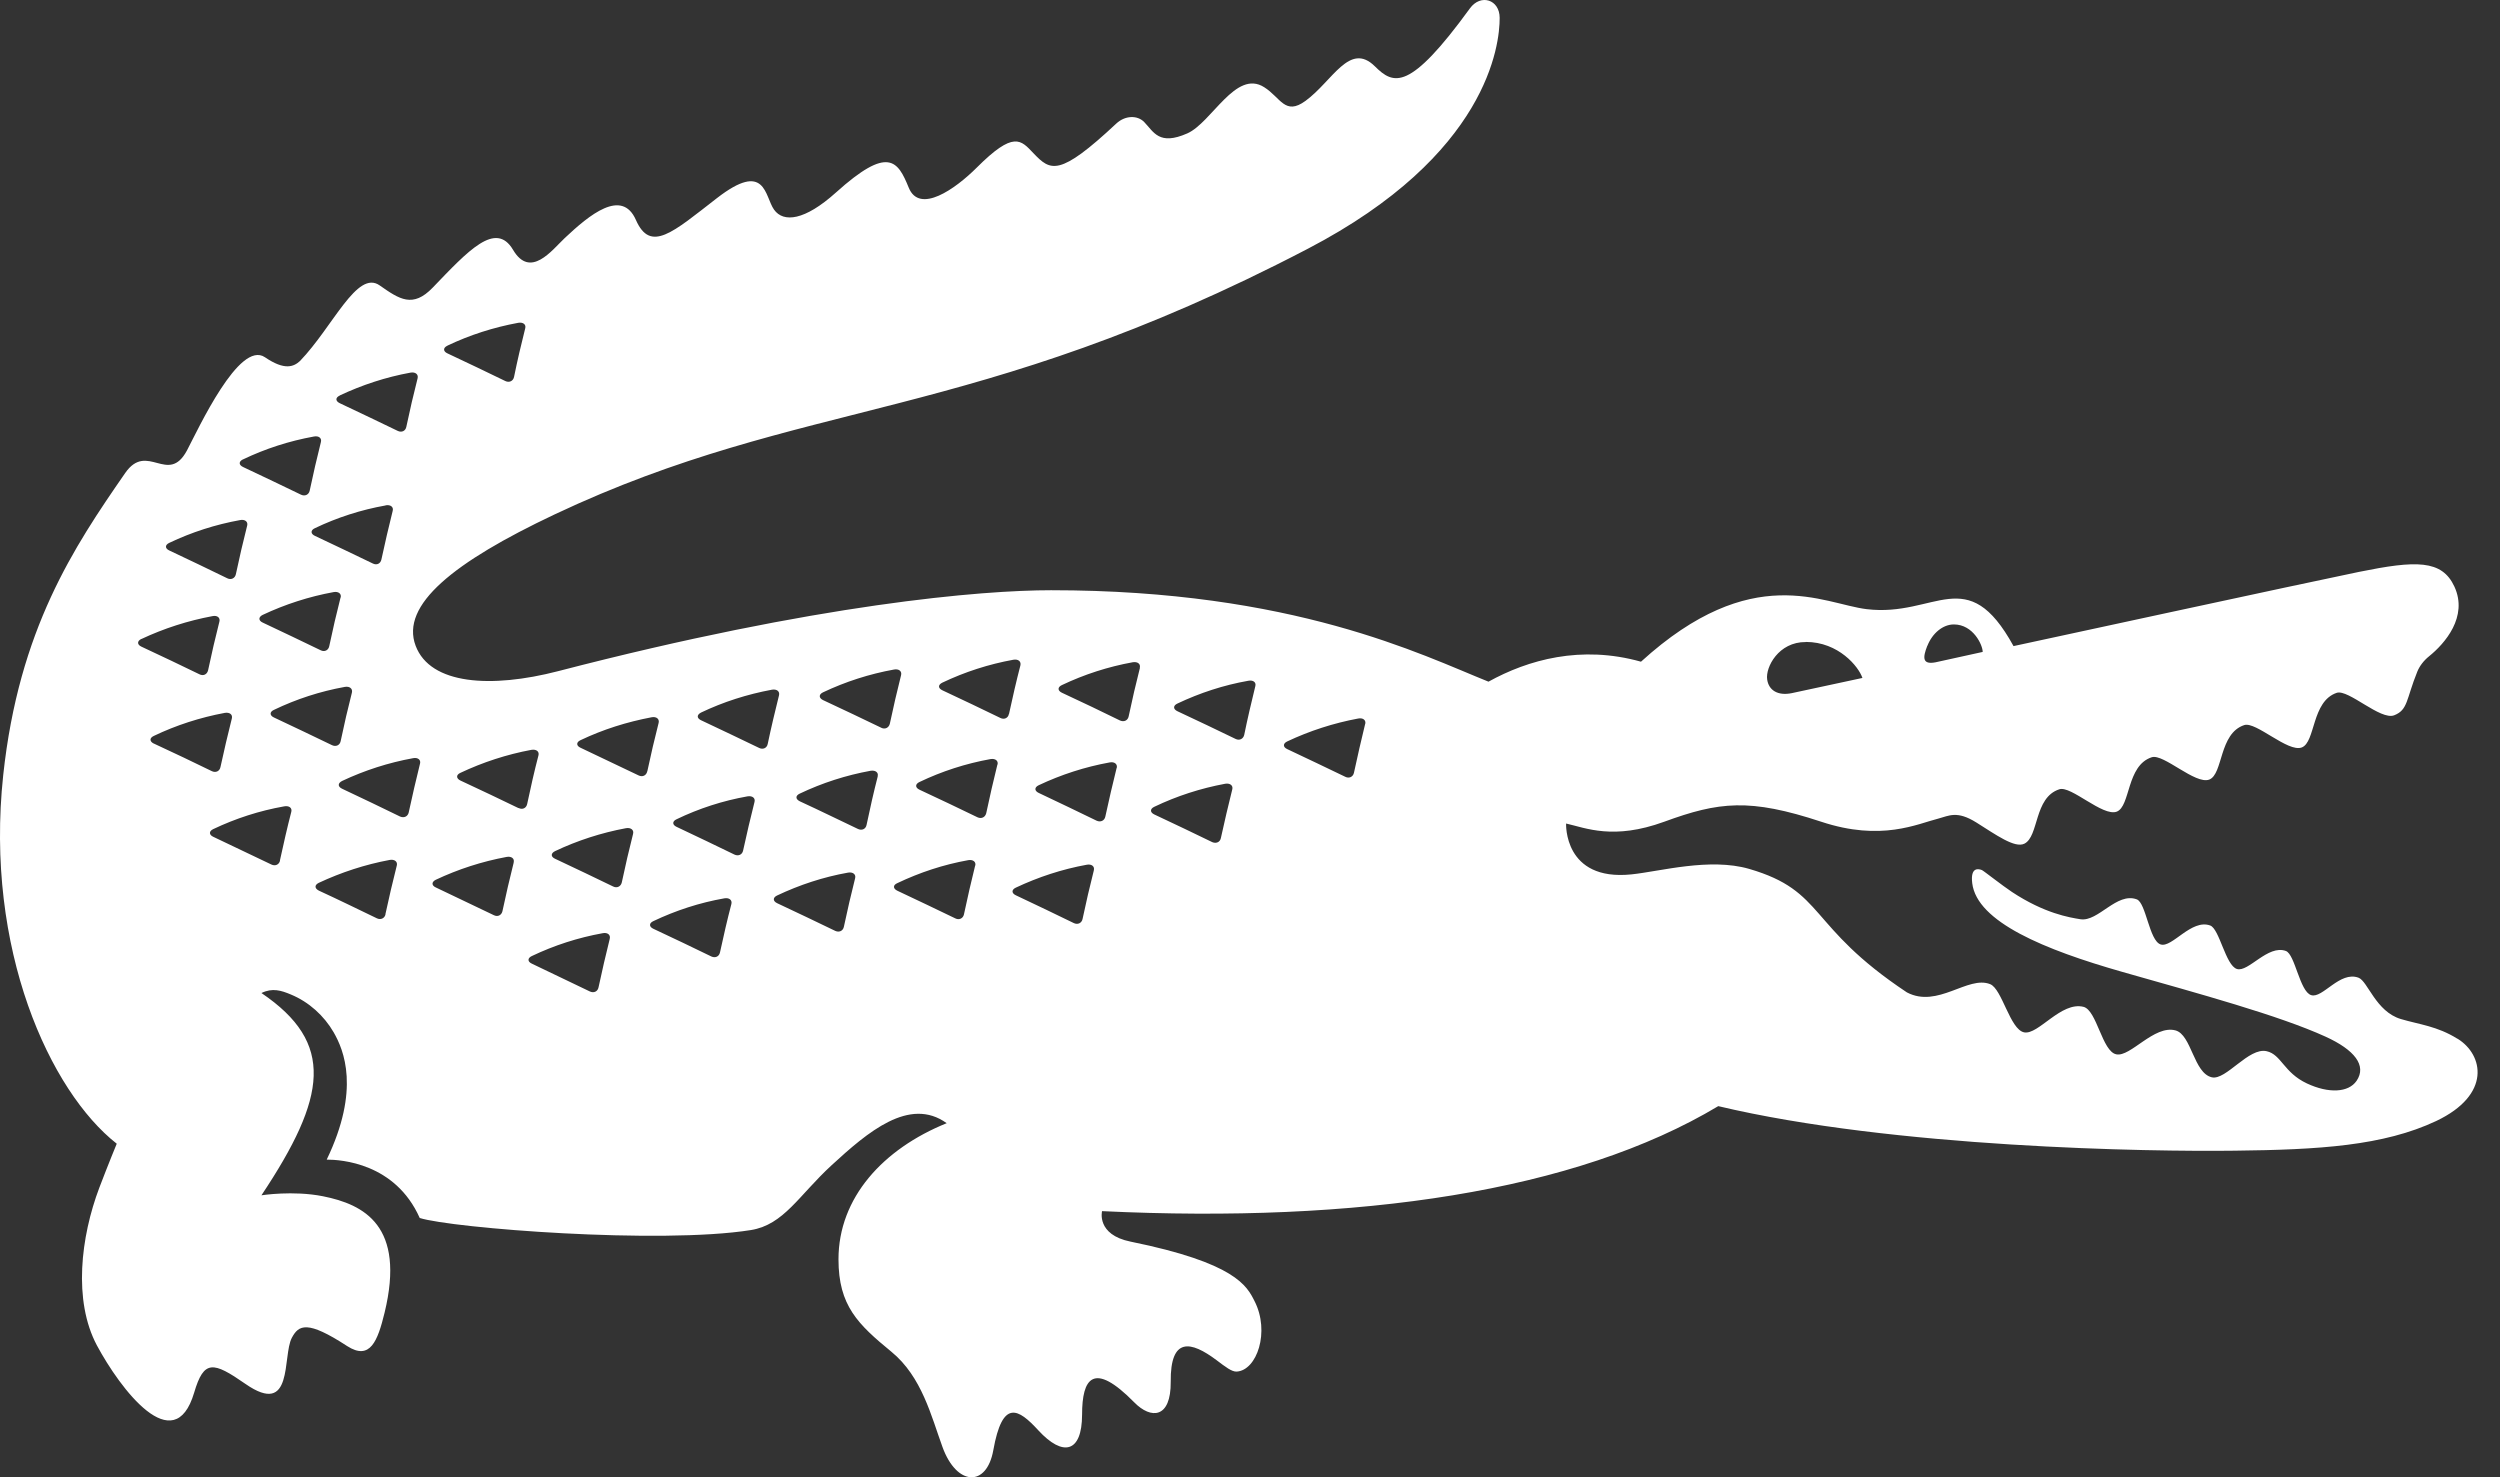 <svg width="66" height="39" viewBox="0 0 66 39" fill="none" xmlns="http://www.w3.org/2000/svg">
<rect x="0" y="0" width="66" height="39" fill="#333333" stroke="none"/>
<path d="M36.039 19.117C35.936 19.535 35.839 19.966 35.744 20.403C35.721 20.51 35.615 20.559 35.515 20.507C35.036 20.276 34.525 20.032 33.984 19.777C33.867 19.724 33.865 19.628 33.984 19.573C34.578 19.293 35.208 19.09 35.855 18.969C35.986 18.944 36.067 19.013 36.042 19.114M33.14 18.117C33.037 18.538 32.936 18.966 32.847 19.403C32.822 19.507 32.722 19.559 32.618 19.507C32.136 19.274 31.626 19.029 31.085 18.777C30.968 18.722 30.965 18.628 31.085 18.573C31.676 18.293 32.303 18.087 32.956 17.972C33.084 17.947 33.17 18.013 33.14 18.117ZM32.231 22.125C32.209 22.233 32.108 22.276 32.005 22.233C31.526 22.002 31.018 21.755 30.474 21.502C30.357 21.447 30.357 21.353 30.474 21.299C31.066 21.015 31.696 20.812 32.345 20.691C32.473 20.669 32.56 20.738 32.532 20.84C32.426 21.257 32.328 21.689 32.231 22.125ZM30.095 17.628C29.989 18.043 29.889 18.474 29.797 18.911C29.775 19.021 29.674 19.068 29.568 19.021C29.089 18.785 28.581 18.543 28.038 18.29C27.918 18.235 27.915 18.142 28.032 18.087C28.626 17.804 29.256 17.601 29.906 17.483C30.034 17.463 30.118 17.529 30.09 17.631M29.479 20.274C29.376 20.689 29.276 21.117 29.181 21.557C29.159 21.667 29.055 21.713 28.952 21.667C28.473 21.433 27.962 21.189 27.422 20.933C27.305 20.878 27.305 20.785 27.422 20.73C28.015 20.45 28.643 20.246 29.295 20.128C29.423 20.104 29.507 20.172 29.482 20.276M28.877 22.98C28.771 23.397 28.671 23.826 28.579 24.263C28.556 24.37 28.453 24.419 28.35 24.37C27.87 24.139 27.363 23.889 26.819 23.636C26.702 23.581 26.7 23.488 26.819 23.433C27.413 23.153 28.041 22.947 28.69 22.829C28.818 22.804 28.905 22.873 28.877 22.977M26.635 18.848C26.616 18.955 26.513 19.005 26.412 18.955C25.93 18.722 25.423 18.477 24.879 18.224C24.762 18.169 24.759 18.079 24.879 18.021C25.473 17.738 26.103 17.535 26.753 17.417C26.881 17.395 26.962 17.461 26.939 17.565C26.831 17.98 26.733 18.409 26.638 18.848M26.331 20.186C26.228 20.606 26.128 21.029 26.036 21.471C26.008 21.576 25.91 21.625 25.805 21.576C25.325 21.345 24.815 21.098 24.274 20.848C24.157 20.793 24.157 20.7 24.274 20.645C24.865 20.362 25.495 20.158 26.148 20.04C26.279 20.018 26.362 20.087 26.334 20.189M25.743 22.856C25.64 23.276 25.54 23.7 25.448 24.142C25.425 24.246 25.322 24.296 25.222 24.246C24.739 24.015 24.232 23.768 23.689 23.515C23.574 23.46 23.569 23.367 23.689 23.315C24.282 23.032 24.907 22.826 25.562 22.708C25.69 22.686 25.774 22.755 25.746 22.856M23.262 19.211C22.78 18.98 22.269 18.733 21.729 18.483C21.614 18.428 21.611 18.332 21.729 18.277C22.322 17.996 22.952 17.793 23.605 17.675C23.73 17.653 23.814 17.719 23.789 17.823C23.683 18.241 23.585 18.669 23.491 19.109C23.465 19.213 23.365 19.263 23.265 19.213M23.173 20.494C23.067 20.908 22.969 21.337 22.877 21.779C22.855 21.889 22.752 21.933 22.649 21.884C22.166 21.656 21.662 21.406 21.118 21.156C20.998 21.098 20.995 21.007 21.112 20.952C21.706 20.669 22.336 20.466 22.986 20.348C23.114 20.329 23.198 20.395 23.17 20.494M22.576 23.183C22.47 23.601 22.372 24.026 22.278 24.469C22.255 24.576 22.155 24.622 22.052 24.576C21.57 24.345 21.062 24.098 20.518 23.845C20.401 23.79 20.399 23.697 20.513 23.642C21.11 23.359 21.737 23.153 22.389 23.037C22.517 23.015 22.601 23.084 22.576 23.183ZM20.042 19.746C19.559 19.516 19.052 19.268 18.511 19.016C18.394 18.963 18.389 18.873 18.506 18.812C19.099 18.529 19.727 18.329 20.379 18.208C20.507 18.186 20.591 18.252 20.566 18.356C20.463 18.771 20.36 19.2 20.268 19.639C20.248 19.749 20.142 19.796 20.042 19.746ZM19.618 22.455C19.596 22.562 19.495 22.609 19.392 22.562C18.913 22.329 18.402 22.084 17.862 21.829C17.747 21.776 17.742 21.683 17.862 21.628C18.455 21.342 19.085 21.139 19.732 21.024C19.861 21.002 19.947 21.068 19.919 21.172C19.813 21.59 19.713 22.018 19.618 22.455ZM19.007 25.145C18.985 25.252 18.885 25.298 18.782 25.252C18.299 25.018 17.795 24.774 17.251 24.521C17.134 24.469 17.128 24.372 17.248 24.318C17.842 24.035 18.472 23.831 19.122 23.716C19.25 23.694 19.334 23.76 19.309 23.864C19.2 24.279 19.102 24.71 19.007 25.147M17.087 20.364C17.064 20.472 16.964 20.521 16.861 20.472C16.378 20.241 15.871 19.999 15.327 19.741C15.213 19.691 15.205 19.595 15.327 19.54C15.921 19.257 16.548 19.06 17.201 18.936C17.332 18.911 17.413 18.983 17.388 19.084C17.282 19.499 17.181 19.928 17.089 20.364M16.713 22.015C16.607 22.433 16.507 22.862 16.415 23.298C16.39 23.403 16.289 23.455 16.186 23.403C15.707 23.172 15.196 22.925 14.655 22.672C14.538 22.62 14.536 22.526 14.655 22.469C15.246 22.189 15.877 21.985 16.526 21.864C16.654 21.842 16.741 21.911 16.713 22.013M16.097 24.787C15.994 25.205 15.893 25.631 15.801 26.067C15.779 26.175 15.679 26.224 15.573 26.175C15.093 25.944 14.586 25.699 14.042 25.441C13.925 25.389 13.922 25.296 14.037 25.241C14.63 24.958 15.258 24.754 15.913 24.636C16.038 24.611 16.125 24.68 16.097 24.785M13.688 21.334C13.206 21.103 12.698 20.856 12.155 20.606C12.04 20.551 12.037 20.455 12.155 20.403C12.748 20.123 13.379 19.917 14.028 19.796C14.159 19.774 14.243 19.84 14.215 19.944C14.106 20.362 14.009 20.79 13.917 21.227C13.894 21.334 13.794 21.384 13.691 21.331M13.562 22.771C13.457 23.191 13.356 23.62 13.264 24.057C13.239 24.161 13.142 24.213 13.038 24.161C12.556 23.93 12.049 23.686 11.508 23.43C11.391 23.378 11.388 23.285 11.502 23.227C12.096 22.947 12.723 22.744 13.373 22.623C13.504 22.598 13.59 22.669 13.56 22.771M10.791 21.447C10.766 21.557 10.666 21.601 10.563 21.557C10.08 21.32 9.573 21.079 9.032 20.823C8.915 20.768 8.912 20.678 9.032 20.617C9.626 20.337 10.256 20.134 10.905 20.016C11.031 19.991 11.115 20.059 11.089 20.158C10.984 20.579 10.886 21.007 10.791 21.444M10.178 24.136C10.156 24.243 10.052 24.293 9.949 24.243C9.47 24.013 8.962 23.763 8.419 23.513C8.302 23.455 8.299 23.364 8.416 23.307C9.01 23.029 9.64 22.823 10.289 22.702C10.418 22.68 10.501 22.749 10.476 22.848C10.37 23.265 10.27 23.694 10.175 24.134M7.231 18.941C7.117 18.889 7.114 18.793 7.231 18.741C7.825 18.455 8.452 18.252 9.104 18.134C9.23 18.112 9.314 18.18 9.291 18.282C9.185 18.697 9.085 19.128 8.993 19.568C8.971 19.675 8.868 19.722 8.764 19.672C8.285 19.441 7.777 19.197 7.231 18.941ZM7.393 22.719C7.37 22.826 7.267 22.873 7.164 22.823C6.682 22.592 6.174 22.348 5.631 22.092C5.516 22.04 5.511 21.944 5.628 21.889C6.222 21.606 6.852 21.403 7.501 21.288C7.632 21.263 7.716 21.329 7.691 21.43C7.582 21.851 7.485 22.279 7.39 22.716M4.061 19.631C3.947 19.576 3.941 19.483 4.061 19.428C4.652 19.145 5.285 18.941 5.935 18.82C6.063 18.799 6.146 18.864 6.121 18.966C6.015 19.384 5.915 19.815 5.82 20.252C5.798 20.359 5.698 20.408 5.594 20.359C5.115 20.125 4.605 19.881 4.064 19.631M3.732 16.87C4.329 16.59 4.959 16.387 5.608 16.266C5.737 16.238 5.82 16.31 5.792 16.411C5.686 16.829 5.586 17.257 5.494 17.694C5.469 17.804 5.369 17.854 5.265 17.801C4.783 17.568 4.276 17.323 3.732 17.071C3.618 17.018 3.615 16.925 3.732 16.867M4.468 14.332C5.062 14.049 5.689 13.848 6.339 13.73C6.467 13.705 6.551 13.774 6.526 13.873C6.42 14.293 6.319 14.722 6.227 15.159C6.205 15.266 6.102 15.318 5.999 15.266C5.519 15.032 5.012 14.788 4.468 14.532C4.354 14.48 4.351 14.387 4.468 14.332ZM6.414 12.129C7.005 11.846 7.635 11.642 8.288 11.524C8.416 11.499 8.499 11.568 8.472 11.67C8.368 12.087 8.268 12.513 8.176 12.953C8.154 13.06 8.051 13.109 7.947 13.06C7.465 12.829 6.958 12.582 6.417 12.329C6.3 12.274 6.297 12.184 6.417 12.126M8.99 15.777C8.884 16.194 8.784 16.62 8.692 17.06C8.67 17.167 8.569 17.219 8.466 17.167C7.984 16.936 7.476 16.689 6.935 16.436C6.821 16.384 6.818 16.29 6.935 16.233C7.529 15.953 8.162 15.749 8.809 15.631C8.934 15.609 9.021 15.675 8.993 15.777M10.181 13.34C10.312 13.318 10.395 13.384 10.367 13.488C10.264 13.906 10.161 14.335 10.069 14.771C10.047 14.878 9.949 14.928 9.846 14.878C9.364 14.645 8.856 14.403 8.316 14.148C8.198 14.095 8.193 13.999 8.313 13.944C8.904 13.661 9.534 13.458 10.184 13.343M8.965 10.442C9.559 10.162 10.186 9.956 10.839 9.837C10.967 9.815 11.05 9.884 11.025 9.986C10.919 10.403 10.819 10.829 10.727 11.269C10.705 11.379 10.604 11.425 10.501 11.376C10.019 11.145 9.512 10.898 8.971 10.645C8.854 10.59 8.848 10.497 8.971 10.442M11.809 9.126C12.403 8.843 13.03 8.642 13.682 8.522C13.811 8.5 13.894 8.568 13.866 8.667C13.76 9.085 13.66 9.513 13.571 9.95C13.549 10.06 13.445 10.109 13.342 10.06C12.86 9.826 12.352 9.582 11.812 9.329C11.697 9.277 11.692 9.181 11.812 9.126M47.673 16.947C48.538 16.947 49.07 17.601 49.168 17.898C49.168 17.898 47.869 18.18 47.303 18.299C46.932 18.375 46.692 18.222 46.653 17.936C46.606 17.617 46.952 16.944 47.673 16.95M50.883 17.049C51.016 16.713 51.295 16.485 51.582 16.485C52.098 16.485 52.346 17.04 52.343 17.211L51.097 17.485C50.749 17.551 50.757 17.365 50.88 17.051M64.875 27.422C64.34 27.089 63.872 27.048 63.384 26.903C62.72 26.705 62.511 25.905 62.266 25.812C61.77 25.625 61.315 26.37 61.014 26.271C60.713 26.177 60.59 25.197 60.348 25.106C59.871 24.93 59.355 25.677 59.054 25.581C58.756 25.488 58.594 24.521 58.349 24.433C57.852 24.252 57.34 25.032 57.041 24.933C56.74 24.837 56.656 23.834 56.411 23.743C55.881 23.546 55.394 24.34 54.925 24.268C54.627 24.221 53.974 24.114 53.116 23.548C52.87 23.386 52.36 22.983 52.321 22.969C52.235 22.936 52.014 22.881 52.067 23.318C52.193 24.34 53.977 25.073 56.029 25.658C58.078 26.241 60.155 26.804 61.393 27.367C62.16 27.716 62.489 28.131 62.213 28.535C61.998 28.848 61.474 28.87 60.903 28.603C60.289 28.315 60.228 27.839 59.84 27.752C59.366 27.642 58.767 28.526 58.393 28.441C57.911 28.331 57.858 27.315 57.431 27.202C56.868 27.054 56.241 27.914 55.87 27.834C55.497 27.76 55.357 26.672 55.006 26.581C54.412 26.43 53.81 27.331 53.436 27.254C53.063 27.177 52.856 26.109 52.541 25.982C51.95 25.746 51.158 26.628 50.342 26.199C47.693 24.439 48.2 23.529 46.179 22.939C45.134 22.636 43.832 23.005 43.068 23.084C41.275 23.268 41.345 21.741 41.345 21.741C41.866 21.859 42.594 22.183 43.935 21.694C45.382 21.164 46.19 21.07 48.081 21.694C49.672 22.221 50.62 21.749 51.178 21.609C51.451 21.538 51.663 21.392 52.179 21.716C52.695 22.04 53.188 22.397 53.442 22.274C53.832 22.084 53.693 21.054 54.367 20.837C54.674 20.735 55.513 21.565 55.881 21.428C56.249 21.288 56.135 20.208 56.807 19.991C57.117 19.892 57.956 20.719 58.324 20.581C58.694 20.439 58.577 19.362 59.249 19.142C59.559 19.043 60.401 19.87 60.766 19.733C61.134 19.593 61.022 18.513 61.691 18.29C61.998 18.192 62.843 19.021 63.205 18.884C63.573 18.741 63.52 18.466 63.816 17.733C63.874 17.59 63.98 17.444 64.131 17.323C64.541 16.991 65.163 16.285 64.797 15.488C64.466 14.771 63.78 14.793 62.277 15.098C61.011 15.356 53.157 17.057 53.157 17.057C51.931 14.823 51.103 16.299 49.282 16.082C48.131 15.944 46.268 14.788 43.322 17.469C41.738 17.024 40.338 17.419 39.296 17.996C37.528 17.288 34.155 15.582 27.748 15.582C25.936 15.582 21.611 15.933 14.733 17.719C12.971 18.175 11.363 18.079 10.973 17.049C10.565 15.969 11.979 14.84 14.639 13.582C21.241 10.466 25.648 11.2 34.525 6.568C39.285 4.088 39.594 1.176 39.591 0.472C39.591 -0.011 39.092 -0.173 38.805 0.222C37.205 2.423 36.792 2.242 36.296 1.75C35.629 1.093 35.183 2.137 34.467 2.662C33.923 3.06 33.814 2.579 33.374 2.302C32.624 1.824 31.991 3.236 31.344 3.522C30.597 3.851 30.46 3.483 30.207 3.222C30.028 3.038 29.705 3.044 29.471 3.261C27.957 4.678 27.734 4.516 27.282 4.044C26.948 3.692 26.764 3.448 25.785 4.426C25.219 4.991 24.274 5.659 23.99 4.953C23.702 4.247 23.454 3.835 22.066 5.085C21.243 5.824 20.683 5.884 20.435 5.535C20.184 5.184 20.223 4.225 18.924 5.233C17.758 6.137 17.173 6.681 16.788 5.807C16.417 4.964 15.559 5.673 14.909 6.285C14.569 6.607 14 7.37 13.543 6.593C13.086 5.824 12.361 6.618 11.424 7.593C10.897 8.14 10.546 7.901 10.024 7.535C9.425 7.112 8.792 8.623 7.92 9.53C7.755 9.681 7.518 9.788 6.994 9.431C6.317 8.972 5.24 11.315 4.936 11.892C4.437 12.821 3.888 11.648 3.305 12.488C1.948 14.447 0.498 16.617 0.085 20.463C-0.408 25.065 1.323 28.815 3.082 30.194C3.082 30.194 2.868 30.71 2.622 31.356C2.132 32.652 1.928 34.336 2.558 35.518C3.169 36.658 4.596 38.556 5.126 36.765C5.383 35.894 5.625 35.941 6.478 36.534C7.763 37.427 7.448 35.801 7.705 35.317C7.886 34.979 8.109 34.847 9.166 35.537C9.774 35.927 9.972 35.397 10.153 34.655C10.71 32.361 9.612 31.798 8.525 31.581C7.733 31.424 6.902 31.556 6.902 31.556C8.633 28.955 8.848 27.535 6.902 26.216C7.192 26.073 7.429 26.15 7.677 26.254C8.157 26.452 8.555 26.815 8.809 27.254C9.077 27.721 9.517 28.762 8.625 30.614C8.999 30.614 10.434 30.702 11.081 32.155C11.931 32.424 17.424 32.856 19.822 32.474C20.694 32.334 21.087 31.559 21.957 30.76C22.905 29.889 24.009 28.944 24.993 29.652C23.315 30.331 22.136 31.617 22.136 33.246C22.136 34.471 22.649 34.96 23.535 35.688C24.338 36.347 24.586 37.391 24.882 38.202C25.258 39.235 26.047 39.267 26.223 38.287C26.465 36.93 26.881 37.182 27.413 37.762C28.06 38.465 28.565 38.358 28.567 37.347C28.567 36.391 28.86 35.919 29.945 37.023C30.385 37.471 30.915 37.454 30.907 36.479C30.895 35.287 31.439 35.4 32.119 35.91C32.356 36.089 32.518 36.215 32.646 36.21C33.182 36.182 33.533 35.158 33.12 34.35C32.917 33.946 32.616 33.342 29.847 32.779C28.938 32.595 29.094 31.974 29.094 31.974C35.858 32.298 41.593 31.46 45.362 29.202C49.996 30.304 56.776 30.408 58.998 30.378C61.22 30.353 62.921 30.251 64.315 29.595C65.781 28.9 65.561 27.845 64.884 27.425" fill="white"/>
</svg>
